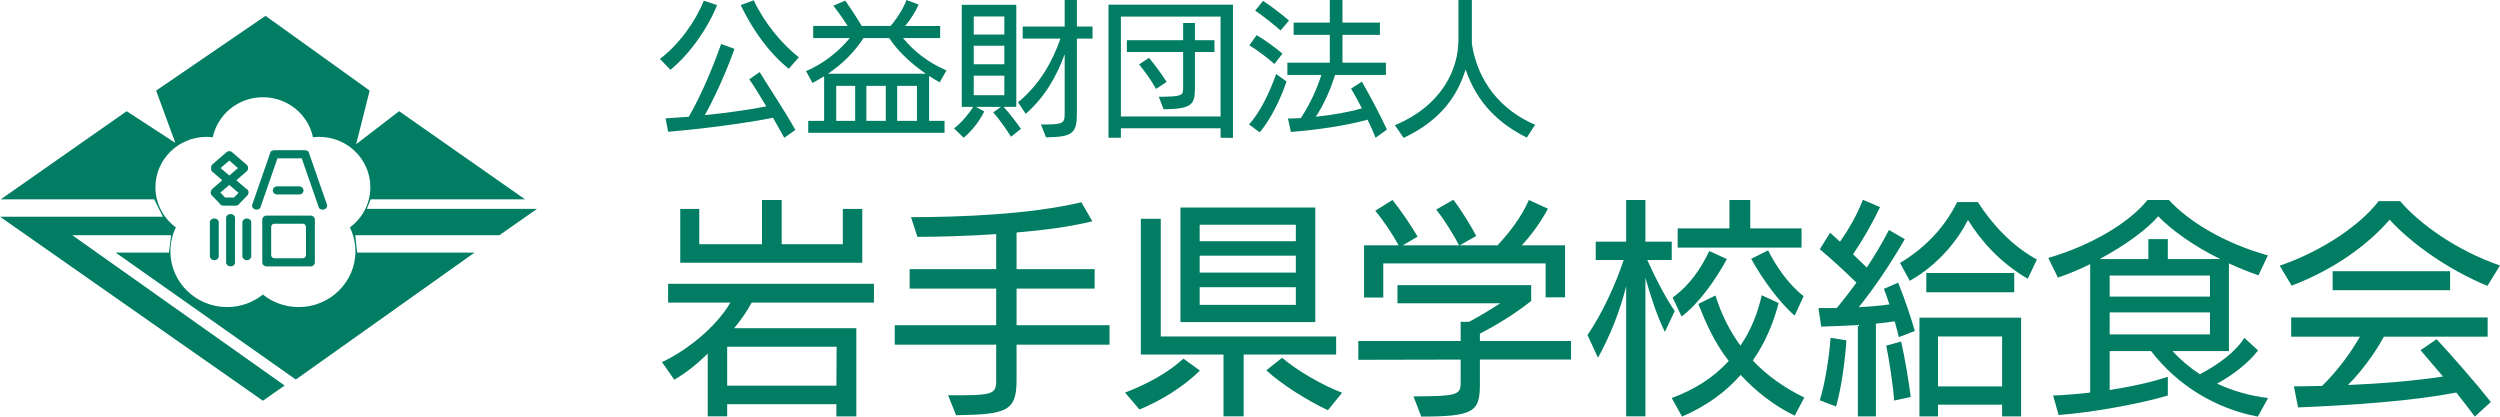 <?xml version="1.0" encoding="UTF-8"?><svg id="_レイヤー_1" xmlns="http://www.w3.org/2000/svg" width="240.253" height="40.034" viewBox="0 0 240.253 40.034"><defs><style>.cls-1{fill:#007d62;}</style></defs><path class="cls-1" d="m63.42,5.659c1.807-1.359,3.404-3.559,4.216-5.589l1.275.42c-.882,2.227-2.647,4.734-4.482,6.219,0,0-1.009-1.05-1.009-1.05Zm11.949,7.578l-1.079-1.919c-2.956.574-6.92,1.078-10.085,1.345l-.238-1.289c.729-.042,1.471-.099,2.228-.154,1.4-2.396,2.619-5.603,3.109-6.989l1.275.462c-.448,1.345-1.639,4.216-2.844,6.373,2.031-.21,4.076-.49,5.911-.84-.588-.98-1.163-1.934-1.639-2.605l.995-.7c.532.91,2.423,3.739,3.432,5.561,0,0-1.064.757-1.064.757Zm.434-6.626c-1.877-1.513-3.432-3.656-4.623-6.121l1.247-.463c1.121,2.326,2.773,4.245,4.342,5.478l-.967,1.106h0Z"/><path class="cls-1" d="m77.673,12.761v-1.148h1.527v-4.286c-.364.224-.742.448-1.121.644l-.616-1.134c1.625-.701,3.082-1.821,4.202-3.18h-3.516v-1.163h3.32c-.378-.588-.995-1.457-1.387-1.947l1.149-.49c.476.673,1.163,1.723,1.583,2.438h2.773c.659-.771,1.261-1.751,1.527-2.493l1.163.434c-.266.645-.784,1.457-1.289,2.06h3.362v1.163h-3.572c1.022,1.218,2.283,2.283,4.174,3.109l-.645,1.148c-.35-.196-.7-.406-1.022-.616v4.314h1.485v1.148h-13.097Zm5.309-9.104c-.883,1.372-2.06,2.521-3.418,3.432h9.413c-1.401-.967-2.662-2.13-3.53-3.432,0,0-2.465,0-2.465,0Zm-.799,4.594h-1.821v3.362h1.821v-3.362Zm2.942,0h-1.863v3.362h1.863v-3.362Zm2.998,0h-1.905v3.362h1.905v-3.362Z"/><path class="cls-1" d="m97.163,13.139c-.42-.672-1.149-1.709-1.709-2.339l.742-.532h-2.409l.798.448c-.448.924-1.205,1.891-1.975,2.521l-.924-.896c.686-.519,1.429-1.415,1.849-2.073h-1.107V.462h5.239v9.806h-1.218c.56.603,1.274,1.555,1.667,2.115,0,0-.952.756-.952.756Zm-.645-11.556h-2.941v1.736h2.941v-1.736Zm0,2.815h-2.941v1.778h2.941v-1.778Zm0,2.871h-2.941v1.877h2.941v-1.877Zm3.516,4.692h.588c1.555-.014,1.695-.182,1.695-1.008v-5.743c-.799,2.171-1.905,4.118-3.74,5.729l-.742-1.106c2.101-1.737,3.306-3.922,4.076-6.121h-3.628v-1.163h4.034V0h1.176v2.549h1.499v1.163h-1.499v7.088c0,2.017-.378,2.367-2.969,2.396l-.49-1.233h-0Z"/><path class="cls-1" d="m117.299,13.237v-.911h-9.581v.911h-1.191V.448h11.962v12.803s-1.19-.014-1.19-.014Zm0-11.641h-9.581v9.595h9.581V1.597Zm-5.939,7.704c.168,0,.645,0,.771-.014,1.513-.028,1.569-.196,1.569-.841v-3.446h-5.407v-1.134h5.407v-1.653h1.135v1.653h1.877v1.134h-1.877v3.46c0,1.611-.294,2.004-3.012,2.046,0,0-.462-1.205-.462-1.205Zm-.266-.757c-.462-.84-1.037-1.624-1.625-2.353l.952-.631c.588.7,1.163,1.485,1.695,2.312,0,0-1.022.672-1.022.672Z"/><path class="cls-1" d="m120.036,11.962c1.064-1.19,1.933-2.97,2.605-4.847l.995.715c-.546,1.639-1.527,3.656-2.578,4.889,0,0-1.022-.757-1.022-.757Zm2.438-5.812c-.532-.477-1.625-1.331-2.409-1.793l.7-.98c.729.42,1.919,1.288,2.479,1.778,0,0-.771.995-.771.995Zm.588-3.222c-.546-.49-1.681-1.401-2.438-1.905l.756-.938c.743.477,1.849,1.33,2.494,1.891l-.812.953h0Zm9.133,10.31c-.182-.49-.462-1.107-.771-1.737-2.031.574-5.057,1.009-7.368,1.177l-.28-1.289c.378,0,.798-.014,1.232-.042.883-1.316,1.583-2.871,1.975-4.146h-3.264v-1.176h4.076v-2.676h-3.474v-1.177h3.474V0h1.219v2.171h3.6v1.177h-3.6v2.676h4.174v1.176h-4.889c-.406,1.331-1.064,2.844-1.849,4.021,1.569-.168,3.236-.448,4.426-.812-.364-.729-.742-1.4-1.036-1.891l1.036-.673c.812,1.401,1.709,3.11,2.41,4.608l-1.093.785 0-0Z"/><path class="cls-1" d="m146.727,13.223c-2.619-1.303-4.776-3.277-5.883-6.556-.742,2.438-2.297,4.861-5.953,6.584l-.84-1.219c4.595-1.919,6.107-5.449,6.107-8.208V0h1.289v4.188c.546,3.712,2.872,6.443,6.079,7.802l-.798,1.232Z"/><path class="cls-1" d="m80.379,40.013v-1.166h-10.496v1.166h-1.87v-6.029c-1.012.99-2.046,1.826-3.212,2.509l-1.188-1.694c2.222-1.034,5.104-3.213,6.579-5.721h-5.985v-1.805h19.781v1.805h-11.75c-.44.813-.99,1.628-1.694,2.464h11.75v8.472h-1.915 0Zm-15.006-14.765v-5.17h1.827v3.388h6.029v-4.246h1.892v4.246h5.875v-3.388h1.87v5.17h-17.493Zm15.028,8.075h-10.518v3.741h10.496s.022-3.741.022-3.741Z"/><path class="cls-1" d="m97.692,33.126v3.388c0,2.971-.88,3.323-5.809,3.389l-.77-1.914c4.158,0,4.621-.022,4.621-1.386v-3.477h-9.748v-1.871h9.748v-3.521h-8.317v-1.87h8.317v-3.366c-2.685.176-5.347.264-7.569.264l-.616-1.892c4.753,0,11.442-.265,16.371-1.431l1.056,1.826c-2.046.506-4.621.858-7.283,1.078v3.521h7.503v1.87h-7.503v3.521h8.934v1.871h-8.934v-0Z"/><path class="cls-1" d="m108.118,37.725c1.936-.727,4.048-1.826,5.611-3.257l1.584,1.145c-1.562,1.54-3.718,2.882-5.809,3.74,0,0-1.386-1.628-1.386-1.628Zm11.397-3.653v5.941h-1.936v-5.941h-7.943v-13.048h1.914v11.31h16.854v1.738h-8.889 0Zm-6.073-3.124v-11.002h12.96v11.002h-12.96Zm11.089-9.352h-9.241v1.584h9.241v-1.584Zm0,2.971h-9.241v1.628h9.241v-1.628Zm0,3.036h-9.241v1.694h9.241v-1.694Zm3.081,11.816c-1.98-.925-4.4-2.442-5.919-3.829l1.519-1.21c1.342,1.166,3.762,2.597,5.765,3.366,0,0-1.364,1.673-1.364,1.673Z"/><path class="cls-1" d="m142.22,34.556v2.332c0,2.663-.528,3.146-5.633,3.146l-.748-1.936c.22,0,1.364-.022,1.562-.022,2.904-.044,2.97-.352,2.97-1.408v-2.112l-9.835.022v-1.805h9.835v-1.849h.814c1.034-.55,2.223-1.275,2.993-1.782h-9.879v-1.738h12.85v1.519c-1.518,1.21-3.322,2.311-4.929,3.146v.704h8.757v1.782s-8.757,0-8.757,0Zm6.315-5.984v-3.257h-15.6v3.278h-1.848v-5.017h3.322c-.528-.99-1.452-2.376-2.244-3.322l1.65-1.034c.814.99,1.914,2.641,2.42,3.521l-1.43.836h5.413c-.44-.858-1.342-2.376-2.2-3.433l1.65-.946c.88,1.145,1.76,2.641,2.2,3.477l-1.584.902h3.63c1.167-1.254,2.289-2.706,3.015-4.356l1.826.836c-.682,1.298-1.628,2.574-2.508,3.521h4.159v4.995s-1.871,0-1.871,0Z"/><path class="cls-1" d="m156.277,40.013v-12.498c-.638,2.486-1.518,4.687-2.706,6.865l-1.012-2.179c1.43-2.09,2.728-4.929,3.477-7.217h-2.685v-1.76h2.926v-4.005h1.849v4.005h2.53v1.76h-2.354c.836,1.87,1.826,3.719,2.641,4.906l-.946,2.003c-.748-1.496-1.386-3.477-1.87-5.193v13.312h-1.849Zm16.194-.066c-2.046-.99-3.762-2.376-5.192-3.916-1.431,1.628-3.213,2.948-5.633,4.004l-.99-1.782c2.222-.836,3.982-1.936,5.479-3.564-1.386-1.76-2.244-3.763-2.926-5.479l1.65-.814c.572,1.849,1.386,3.433,2.398,4.819,1.078-1.562,1.694-3.257,2.046-4.841l1.628.748c-.484,1.826-1.232,3.74-2.486,5.522,1.342,1.431,2.992,2.597,4.951,3.564,0,0-.924,1.738-.924,1.738Zm-11.728-11.354c1.672-1.21,2.729-2.816,3.521-4.467l1.694.771c-1.078,1.958-2.641,4.225-4.357,5.522,0,0-.858-1.826-.858-1.826Zm.484-4.797v-1.848h4.973v-2.729h2.002v2.729h4.929v1.848h-11.904Zm11.244,6.535c-1.496-1.276-3.146-3.586-4.181-5.457l1.628-.813c.748,1.496,1.936,3.256,3.411,4.4l-.858,1.87Z"/><path class="cls-1" d="m178.541,40.013v-8.779c-1.254.065-2.486.132-3.521.154l-.264-1.782h1.76c.616-.748,1.254-1.562,1.892-2.442-1.078-1.057-2.42-2.289-3.521-3.213l.99-1.584.946.858c.814-1.145,1.65-2.575,2.201-4.027l1.65.704c-.726,1.54-1.694,3.213-2.596,4.533l1.32,1.276c.792-1.188,1.518-2.421,2.134-3.609l1.518.881c-1.364,2.376-2.97,4.752-4.422,6.534,1.034-.044,2.024-.132,2.948-.264-.176-.528-.352-1.056-.528-1.496l1.364-.594c.616,1.496,1.21,3.278,1.606,4.643l-1.54.594c-.11-.462-.242-.99-.396-1.519-.572.089-1.188.154-1.804.221v8.911s-1.738,0-1.738,0Zm-3.652-1.54c.528-1.782.88-4.049,1.034-6.007l1.518.241c-.132,2.068-.484,4.555-.99,6.359l-1.562-.594Zm7.151.021c-.11-1.386-.484-3.916-.77-5.28l1.43-.396c.352,1.519.748,3.917.924,5.325,0,0-1.584.352-1.584.352Zm12.828-11.705c-2.707-1.562-4.599-3.785-5.743-5.655-.924,1.826-2.728,4.225-5.588,5.853l-.946-1.716c2.794-1.672,4.445-3.763,5.5-5.853h1.98c1.32,2.046,3.212,4.181,5.677,5.522,0,0-.88,1.849-.88,1.849Zm-2.464,13.224v-1.122h-6.161v1.122h-1.782v-9.483h9.77v9.483h-1.826Zm-7.283-11.926v-1.849h8.449v1.849h-8.449Zm7.283,4.246h-6.161v4.797h6.161v-4.797Z"/><path class="cls-1" d="m216.977,40.034c-4.026-.748-7.723-2.992-10.253-6.293h-3.982v3.741c2.002-.309,4.026-.748,5.589-1.276v1.805c-2.552.77-7.349,1.649-10.496,1.87l-.528-1.87c1.056-.045,2.288-.133,3.564-.286v-12.344c-1.012.506-2.068.945-3.103,1.298l-.924-1.893c4.335-1.254,7.943-3.542,9.527-5.566h2.068c1.76,1.937,5.149,4.114,9.505,5.324l-.902,1.915c-.968-.33-1.915-.727-2.838-1.145v8.427h-5.413c.726.814,1.606,1.562,2.619,2.223,1.738-.902,3.477-2.178,4.269-3.498l1.32,1.21c-.858,1.145-2.42,2.376-3.939,3.19,1.519.704,3.19,1.188,4.907,1.386,0,0-.99,1.782-.99,1.782Zm-3.608-15.138c-2.508-1.232-4.643-2.75-5.963-4.114-1.034,1.231-3.19,2.816-5.633,4.114h4.687v-1.914h1.87v1.914h5.039Zm-.99,1.584h-9.637v2.024h9.637v-2.024Zm0,3.543h-9.637v2.112h9.637s0-2.112,0-2.112Z"/><path class="cls-1" d="m239.043,27.471c-3.807-1.562-7.327-4.093-9.396-6.358-2.024,2.332-5.192,4.73-9.417,6.337l-1.145-1.915c4.269-1.474,7.812-4.004,9.505-6.204h2.068c1.804,2.134,5.413,4.752,9.593,6.183,0,0-1.21,1.958-1.21,1.958Zm-1.21,12.563c-.484-.66-1.123-1.474-1.782-2.31-4.247.813-9.835,1.21-15.205,1.43l-.396-2.024c.88,0,1.782-.021,2.707-.044,1.364-1.342,2.662-3.015,3.63-4.73h-6.601v-1.849h18.879v1.849h-9.967c-1.012,1.826-2.223,3.389-3.455,4.643,3.103-.132,6.271-.374,9.131-.814l-2.156-2.53,1.54-1.056c1.342,1.43,3.917,4.379,5.215,6.028l-1.54,1.408v-0Zm-13.664-12.146v-1.826h11.288v1.826h-11.288Z"/><path class="cls-1" d="m51.608,20.071h-16.358l.377-.917h14.827l-12.098-8.468-4.13,3.174,1.3-5.155L25.517,1.524l-10.513,7.182,1.847,5.027-4.677-3.046L.076,19.155h14.746l.834,1.671H0l25.265,17.684,2.088-1.461L6.949,22.606h9.498l-.213,1.672h-5.116l17.31,12.196,17.172-12.196h-11.277l-.182-1.672h13.847s3.621-2.534,3.621-2.534Zm-17.451,4.075c0,2.963-2.442,5.364-5.454,5.364-1.304,0-2.5-.451-3.438-1.202-.938.751-2.134,1.202-3.438,1.202-3.012,0-5.454-2.402-5.454-5.364,0-.821.193-1.595.528-2.291-1.191-.883-1.965-2.283-1.965-3.863,0-2.673,2.203-4.84,4.921-4.84.2,0,.397.015.591.038.467-2.196,2.445-3.845,4.816-3.845s4.349,1.649,4.816,3.845c.194-.023.391-.038.591-.038,2.718,0,4.921,2.167,4.921,4.84,0,1.58-.774,2.98-1.965,3.863.335.696.528,1.47.528,2.291Z"/><path class="cls-1" d="m22.164,20.567c-.253,0-.435.192-.435.346v4.326c0,.167.182.36.435.36.252,0,.42-.192.42-.36v-4.326c0-.154-.168-.346-.42-.346Z"/><path class="cls-1" d="m20.603,20.996c-.253,0-.435.192-.435.346v3.299c0,.167.182.36.435.36.252,0,.42-.192.42-.36v-3.299c0-.154-.168-.346-.42-.346Z"/><path class="cls-1" d="m23.726,20.996c-.253,0-.435.192-.435.346v3.299c0,.167.182.36.435.36.252,0,.42-.192.42-.36v-3.299c0-.154-.168-.346-.42-.346Z"/><path class="cls-1" d="m31.394,19.589l-1.736-4.993c-.054-.085-.177-.145-.314-.153-.011-.001-.022-.008-.033-.008h-2.947c-.01,0-.02.005-.029.006-.145.003-.276.066-.332.155l-1.736,4.993c-.091.145-.051.388.168.504.219.116.482.033.573-.112l1.656-4.763h2.334l1.656,4.763c.091.145.354.228.573.112.219-.115.259-.359.168-.504h0Z"/><path class="cls-1" d="m28.788,18.689c.168,0,.379-.154.379-.385,0-.232-.21-.398-.379-.398h-2.177c-.183,0-.393.167-.393.398,0,.231.21.385.393.385,0,0,2.177,0,2.177,0Z"/><path class="cls-1" d="m29.88,20.717h-4.281c-.183,0-.393.167-.393.398v4.1c0,.231.21.385.393.385h4.281c.168,0,.379-.154.379-.385v-4.1c0-.232-.21-.398-.379-.398Zm-.477,3.799c0,.165-.135.301-.301.301h-2.74c-.165,0-.301-.135-.301-.301v-2.715c0-.165.135-.301.301-.301h2.74c.165,0,.301.135.301.301v2.715Z"/><path class="cls-1" d="m23.792,18.232c-.039-.045-.086-.075-.135-.095l-.944-.815,1.014-.875c.008-.007.013-.019.02-.027.003-.004.008-.004.011-.008.007-.008.009-.019.015-.028.019-.027.035-.054.047-.086.01-.024.016-.048.02-.073.005-.025.007-.049.007-.074-0-.026-.002-.05-.007-.074-.004-.025-.011-.049-.02-.073-.012-.032-.028-.059-.047-.086-.006-.009-.008-.019-.015-.028-.003-.004-.008-.005-.011-.008-.007-.008-.012-.02-.02-.027l-1.389-1.199c-.153-.174-.421-.16-.547-.048l-1.389,1.199c-.087.077-.131.212-.117.345-.014.133.029.268.117.345l.958.827-.958.827c-.024.021-.04.05-.058.078-.002.002-.005.003-.007.005-.005.005-.006.012-.01.018-.004.007-.008.013-.011.021-.118.172-.075.407.053.52l.712.737c.051.111.152.185.26.215.012.004.024.004.036.007.021.004.042.012.062.012h.034c.011 0.0.02.001.031,0h1.12c.106.007.209-.022.275-.08l.861-.892c.137-.121.184-.385.031-.559h-0Zm-2.592-2.082l.836-.722.836.722-.833.719c-.002,0-.004.001-.006.001l-.834-.72Zm1.293,2.83h-.858l-.454-.47.852-.736c.002 0.0.004.001.006.001l.882.761s-.428.444-.428.444Z"/></svg>